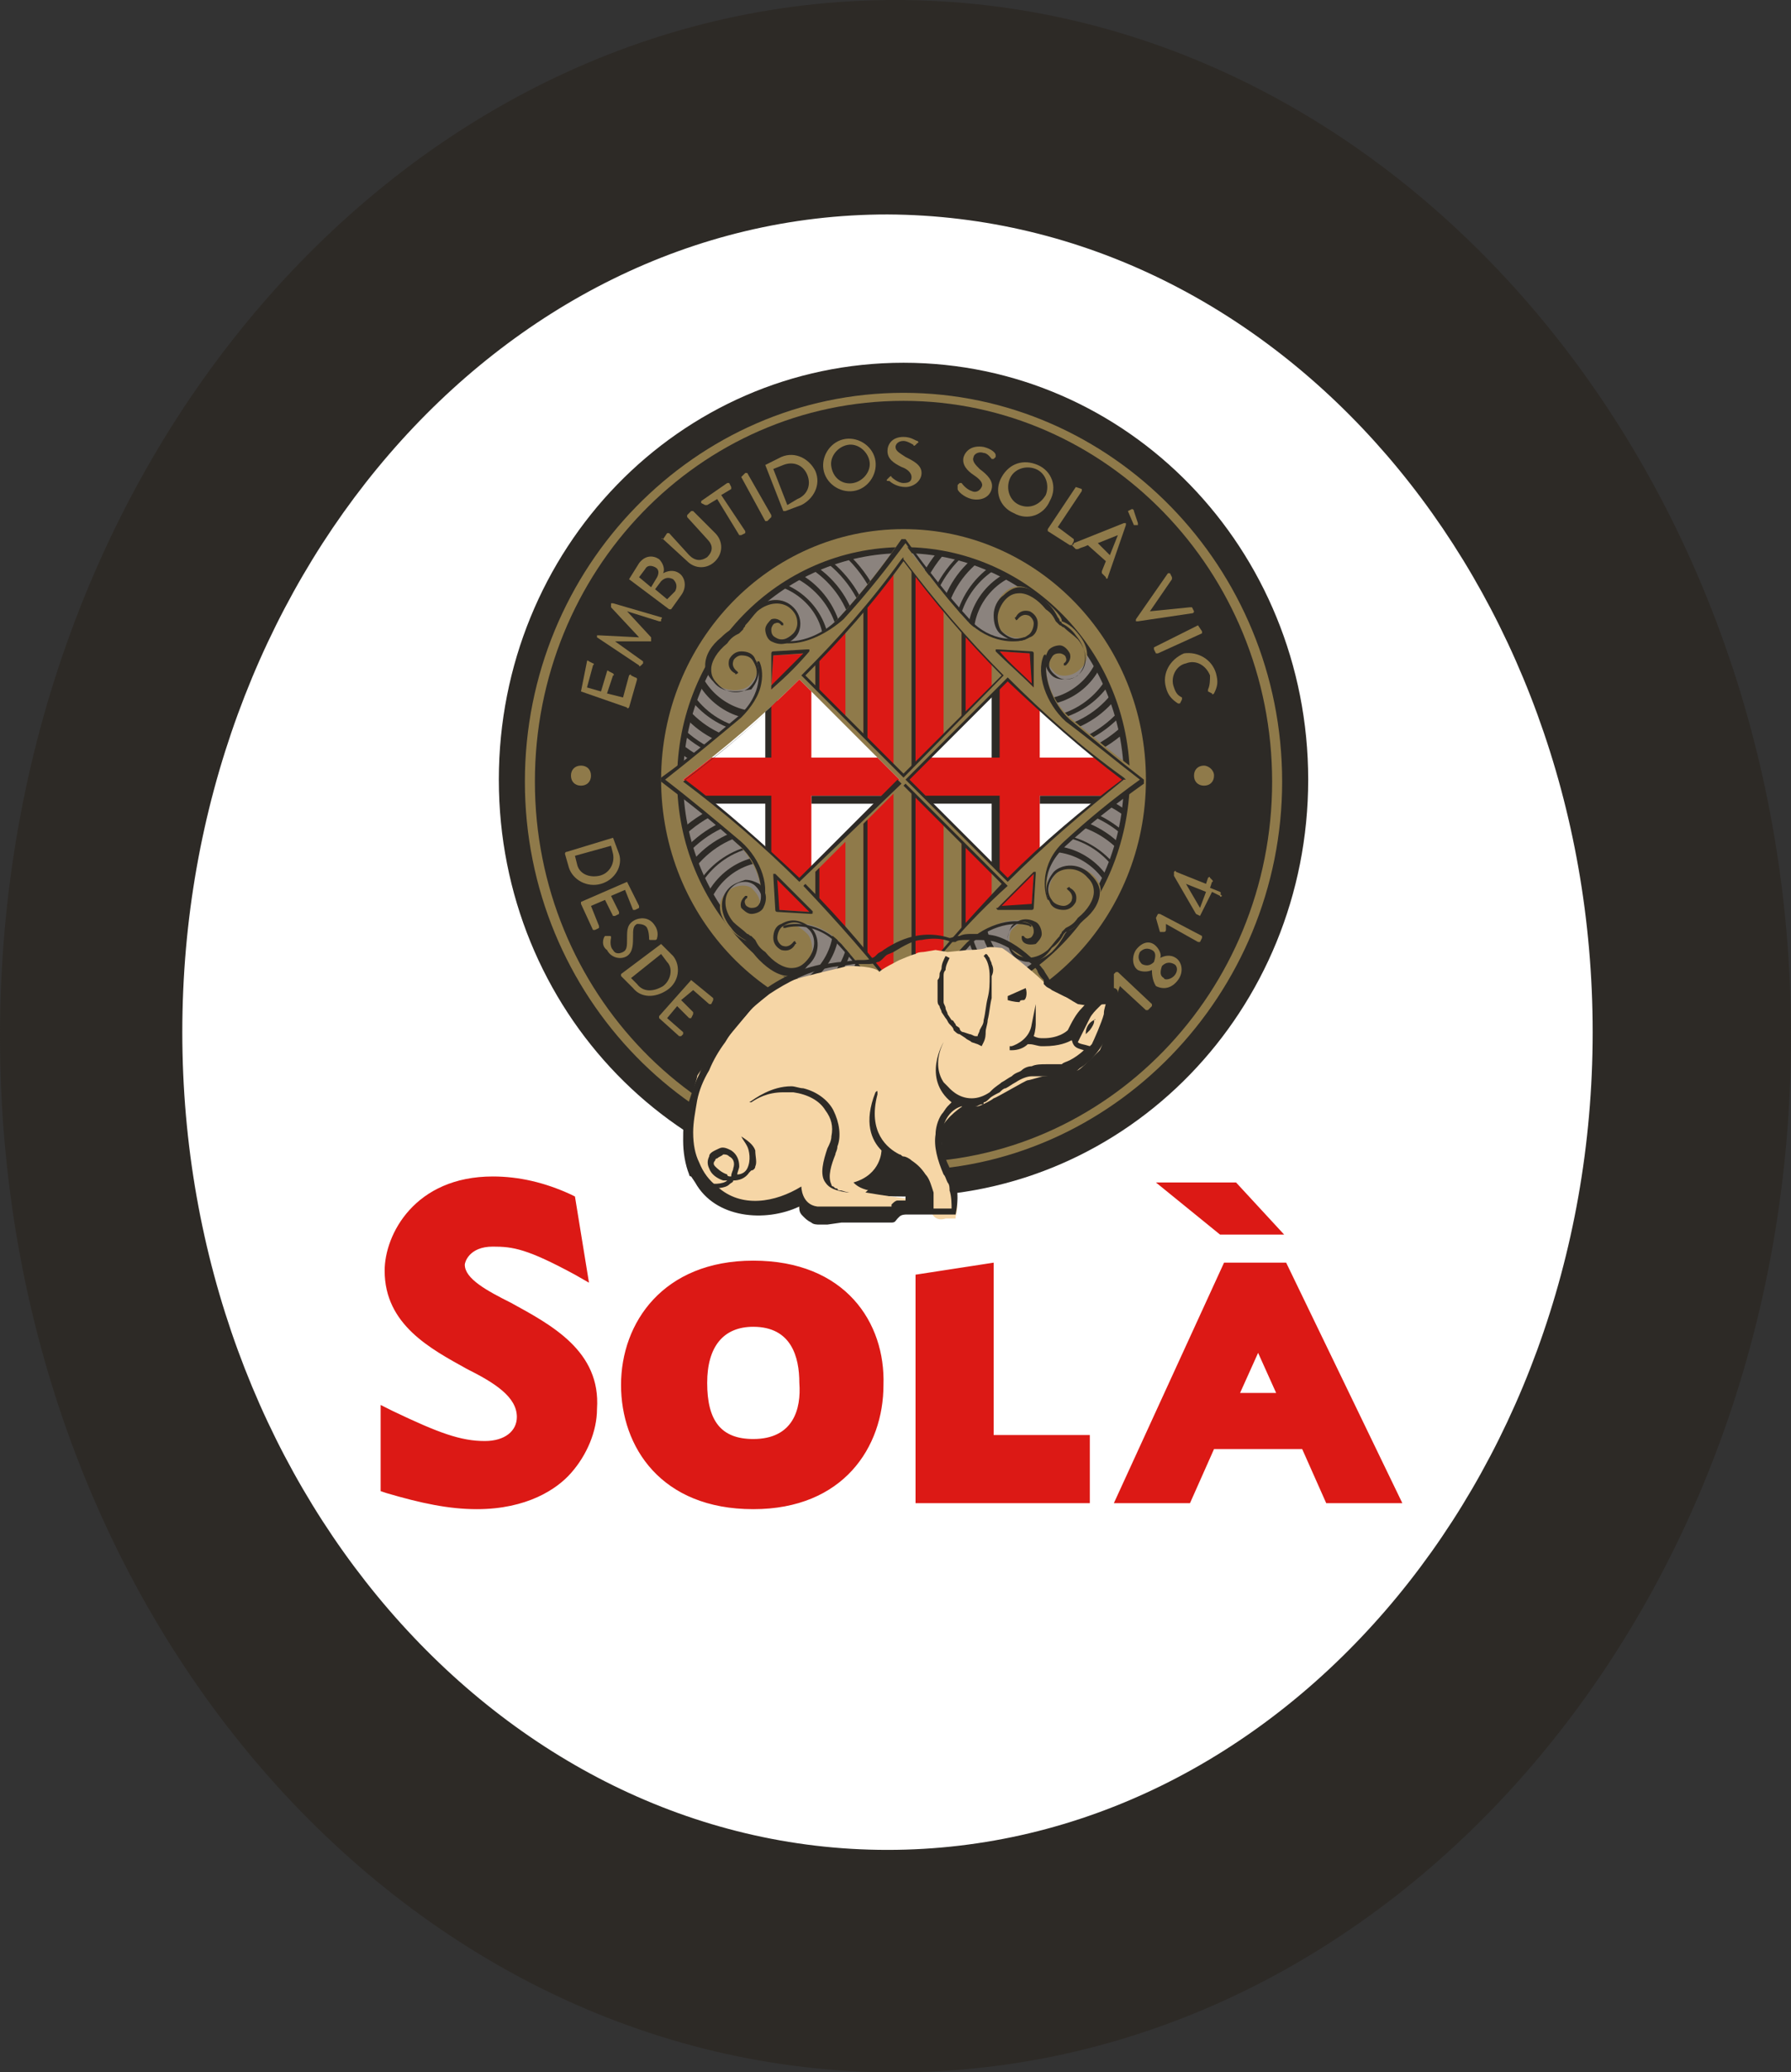 <?xml version="1.0" encoding="utf-8"?>
<!-- Generator: Adobe Illustrator 22.1.0, SVG Export Plug-In . SVG Version: 6.00 Build 0)  -->
<svg version="1.1" id="Capa_1" xmlns="http://www.w3.org/2000/svg" xmlns:xlink="http://www.w3.org/1999/xlink" x="0px" y="0px"
	 viewBox="0 0 89.4 103.4" style="enable-background:new 0 0 89.4 103.4;" xml:space="preserve">
<rect x="0" y="0" width="89.4" height="103.4" fill="#333333" stroke="none"/>
<style type="text/css">
	.st0{fill:#2D2A26;}
	.st1{fill:#FFFFFF;}
	.st2{fill:#8F7A4A;}
	.st3{fill:#DC1915;}
	.st4{fill:#8B837E;}
	.st5{clip-path:url(#SVGID_2_);fill:#2D2A26;}
	.st6{clip-path:url(#SVGID_4_);fill:#8F7A4A;}
	.st7{clip-path:url(#SVGID_4_);fill:#DC1915;}
	.st8{clip-path:url(#SVGID_4_);fill:#2D2A26;}
	.st9{clip-path:url(#SVGID_6_);fill:#FFFFFF;}
	.st10{clip-path:url(#SVGID_6_);fill:#2D2A26;}
	.st11{clip-path:url(#SVGID_6_);fill:#DC1915;}
	.st12{clip-path:url(#SVGID_8_);fill:#FFFFFF;}
	.st13{clip-path:url(#SVGID_8_);fill:#2D2A26;}
	.st14{clip-path:url(#SVGID_8_);fill:#DC1915;}
	.st15{clip-path:url(#SVGID_10_);fill:#8F7A4A;}
	.st16{clip-path:url(#SVGID_10_);fill:#DC1915;}
	.st17{clip-path:url(#SVGID_10_);fill:#2D2A26;}
	.st18{fill:#F6D6A6;}
</style>
<path class="st0" d="M89.4,51.7c0,28.6-20,51.7-44.7,51.7C20,103.4,0,80.3,0,51.7C0,23.2,20,0,44.7,0C69.4,0,89.4,23.2,89.4,51.7"/>
<path class="st1" d="M79.5,51.5c0,22.5-15.8,40.8-35.2,40.8C24.9,92.3,9.1,74,9.1,51.5c0-22.5,15.8-40.8,35.2-40.8
	C63.8,10.8,79.5,29,79.5,51.5"/>
<path class="st0" d="M24.9,38.9c0-11.5,9-20.8,20.2-20.8s20.2,9.3,20.2,20.8c0,11.5-9,20.8-20.2,20.8S24.9,50.4,24.9,38.9"/>
<path class="st2" d="M33,38.9c0-6.9,5.4-12.5,12.1-12.5s12.1,5.6,12.1,12.5c0,6.9-5.4,12.5-12.1,12.5S33,45.8,33,38.9"/>
<path class="st3" d="M34,38.9c0-6.3,5-11.4,11.1-11.4c6.1,0,11.1,5.1,11.1,11.4c0,6.3-5,11.4-11.1,11.4C38.9,50.4,34,45.2,34,38.9"
	/>
<path class="st4" d="M34,38.9c0-6.3,5-11.4,11.1-11.4c6.1,0,11.1,5.1,11.1,11.4c0,6.3-5,11.4-11.1,11.4C38.9,50.4,34,45.2,34,38.9"
	/>
<g>
	<defs>
		<path id="SVGID_1_" d="M34,38.9c0,6.3,5,11.4,11.1,11.4c6.1,0,11.1-5.1,11.1-11.4c0-6.3-5-11.4-11.1-11.4
			C38.9,27.5,34,32.6,34,38.9"/>
	</defs>
	<clipPath id="SVGID_2_">
		<use xlink:href="#SVGID_1_"  style="overflow:visible;"/>
	</clipPath>
	<path class="st5" d="M37.9,29.1c-1.8,0-3.2,1.5-3.2,3.2c0,1.8,1.5,3.2,3.2,3.2c1.8,0,3.2-1.5,3.2-3.2
		C41.2,30.6,39.7,29.1,37.9,29.1 M37.9,35.9c-1.9,0-3.5-1.6-3.5-3.5c0-1.9,1.6-3.5,3.5-3.5c1.9,0,3.5,1.6,3.5,3.5
		C41.4,34.3,39.9,35.9,37.9,35.9"/>
	<path class="st5" d="M37.9,28.4c-2.2,0-4,1.8-4,4c0,2.2,1.8,4,4,4c2.2,0,4-1.8,4-4C41.9,30.2,40.1,28.4,37.9,28.4 M37.9,36.6
		c-2.3,0-4.3-1.9-4.3-4.2c0-2.3,1.9-4.3,4.3-4.3c2.3,0,4.2,1.9,4.2,4.3C42.2,34.7,40.3,36.6,37.9,36.6"/>
	<path class="st5" d="M37.9,27.6c-2.6,0-4.7,2.1-4.7,4.7c0,2.6,2.1,4.7,4.7,4.7c2.6,0,4.7-2.1,4.7-4.7
		C42.7,29.8,40.5,27.6,37.9,27.6 M37.9,37.4c-2.8,0-5-2.2-5-5c0-2.8,2.2-5,5-5c2.8,0,5,2.2,5,5C42.9,35.1,40.7,37.4,37.9,37.4"/>
	<path class="st5" d="M37.9,26.9c-3,0-5.5,2.4-5.5,5.5c0,3,2.5,5.5,5.5,5.5c3,0,5.5-2.4,5.5-5.5C43.4,29.4,40.9,26.9,37.9,26.9
		 M37.9,38.1c-3.2,0-5.7-2.6-5.7-5.7c0-3.2,2.6-5.7,5.7-5.7c3.1,0,5.7,2.6,5.7,5.7C43.6,35.5,41.1,38.1,37.9,38.1"/>
	<path class="st5" d="M37.9,26.1c-3.4,0-6.2,2.8-6.2,6.2c0,3.4,2.8,6.2,6.2,6.2c3.4,0,6.2-2.8,6.2-6.2
		C44.2,28.9,41.4,26.1,37.9,26.1 M37.9,38.9c-3.6,0-6.5-2.9-6.5-6.5s2.9-6.5,6.5-6.5c3.6,0,6.5,2.9,6.5,6.5S41.5,38.9,37.9,38.9"/>
	<path class="st5" d="M38.4,43c-1.8,0-3.2,1.5-3.2,3.2c0,1.8,1.5,3.2,3.2,3.2c1.8,0,3.2-1.5,3.2-3.2C41.7,44.4,40.2,43,38.4,43
		 M38.4,49.7c-1.9,0-3.5-1.6-3.5-3.5c0-1.9,1.6-3.5,3.5-3.5c1.9,0,3.5,1.6,3.5,3.5C41.9,48.1,40.3,49.7,38.4,49.7"/>
	<path class="st5" d="M38.4,42.2c-2.2,0-4,1.8-4,4c0,2.2,1.8,4,4,4c2.2,0,4-1.8,4-4C42.4,44,40.6,42.2,38.4,42.2 M38.4,50.5
		c-2.3,0-4.2-1.9-4.2-4.2c0-2.3,1.9-4.2,4.2-4.2c2.3,0,4.2,1.9,4.2,4.2C42.7,48.5,40.8,50.5,38.4,50.5"/>
	<path class="st5" d="M38.4,41.5c-2.6,0-4.7,2.1-4.7,4.7s2.1,4.7,4.7,4.7c2.6,0,4.7-2.1,4.7-4.7S41,41.5,38.4,41.5 M38.4,51.2
		c-2.8,0-5-2.2-5-5s2.2-5,5-5c2.8,0,5,2.2,5,5S41.2,51.2,38.4,51.2"/>
	<path class="st5" d="M38.4,40.8c-3,0-5.5,2.4-5.5,5.5c0,3,2.5,5.5,5.5,5.5c3,0,5.5-2.5,5.5-5.5C43.9,43.2,41.4,40.8,38.4,40.8
		 M38.4,51.9c-3.1,0-5.7-2.6-5.7-5.7c0-3.2,2.6-5.7,5.7-5.7c3.1,0,5.7,2.6,5.7,5.7C44.1,49.4,41.6,51.9,38.4,51.9"/>
	<path class="st5" d="M38.4,40c-3.4,0-6.2,2.8-6.2,6.2c0,3.4,2.8,6.2,6.2,6.2c3.4,0,6.2-2.8,6.2-6.2C44.7,42.8,41.9,40,38.4,40
		 M38.4,52.7c-3.6,0-6.5-2.9-6.5-6.5c0-3.6,2.9-6.5,6.5-6.5c3.6,0,6.5,2.9,6.5,6.5C44.9,49.8,42,52.7,38.4,52.7"/>
	<path class="st5" d="M52.4,42.5c-1.8,0-3.2,1.5-3.2,3.2c0,1.8,1.5,3.2,3.2,3.2c1.8,0,3.2-1.5,3.2-3.2C55.7,44,54.2,42.5,52.4,42.5
		 M52.4,49.2c-1.9,0-3.5-1.6-3.5-3.5c0-1.9,1.6-3.5,3.5-3.5c1.9,0,3.5,1.6,3.5,3.5C55.9,47.7,54.4,49.2,52.4,49.2"/>
	<path class="st5" d="M52.4,41.7c-2.2,0-4,1.8-4,4c0,2.2,1.8,4,4,4c2.2,0,4-1.8,4-4C56.4,43.5,54.6,41.7,52.4,41.7 M52.4,50
		c-2.3,0-4.2-1.9-4.2-4.2c0-2.3,1.9-4.2,4.2-4.2c2.3,0,4.2,1.9,4.2,4.2C56.7,48.1,54.8,50,52.4,50"/>
	<path class="st5" d="M52.4,41c-2.6,0-4.7,2.1-4.7,4.7c0,2.6,2.1,4.7,4.7,4.7c2.6,0,4.7-2.1,4.7-4.7C57.2,43.1,55.1,41,52.4,41
		 M52.4,50.7c-2.8,0-5-2.2-5-5s2.2-5,5-5c2.8,0,5,2.2,5,5S55.2,50.7,52.4,50.7"/>
	<path class="st5" d="M52.4,40.3c-3,0-5.5,2.4-5.5,5.5s2.5,5.5,5.5,5.5c3,0,5.5-2.4,5.5-5.5S55.4,40.3,52.4,40.3 M52.4,51.5
		c-3.2,0-5.7-2.6-5.7-5.7c0-3.1,2.6-5.7,5.7-5.7c3.1,0,5.7,2.6,5.7,5.7C58.1,48.9,55.6,51.5,52.4,51.5"/>
	<path class="st5" d="M52.4,39.5c-3.4,0-6.2,2.8-6.2,6.2c0,3.4,2.8,6.2,6.2,6.2c3.4,0,6.2-2.8,6.2-6.2
		C58.7,42.3,55.9,39.5,52.4,39.5 M52.4,52.2c-3.6,0-6.5-2.9-6.5-6.5s2.9-6.5,6.5-6.5c3.6,0,6.5,2.9,6.5,6.5S56,52.2,52.4,52.2"/>
	<path class="st5" d="M51.8,28.5c-1.8,0-3.2,1.5-3.2,3.2c0,1.8,1.5,3.2,3.2,3.2c1.8,0,3.2-1.5,3.2-3.2C55.1,30,53.6,28.5,51.8,28.5
		 M51.8,35.2c-1.9,0-3.5-1.6-3.5-3.5s1.6-3.5,3.5-3.5c1.9,0,3.5,1.6,3.5,3.5S53.8,35.2,51.8,35.2"/>
	<path class="st5" d="M51.8,27.8c-2.2,0-4,1.8-4,4c0,2.2,1.8,4,4,4c2.2,0,4-1.8,4-4C55.8,29.5,54,27.8,51.8,27.8 M51.8,36
		c-2.3,0-4.2-1.9-4.2-4.2c0-2.3,1.9-4.3,4.2-4.3c2.3,0,4.3,1.9,4.3,4.3C56.1,34.1,54.2,36,51.8,36"/>
	<path class="st5" d="M51.8,27c-2.6,0-4.7,2.1-4.7,4.7c0,2.6,2.1,4.7,4.7,4.7c2.6,0,4.7-2.1,4.7-4.7C56.6,29.1,54.5,27,51.8,27
		 M51.8,36.7c-2.8,0-5-2.2-5-5c0-2.8,2.2-5,5-5c2.8,0,5,2.2,5,5C56.8,34.5,54.6,36.7,51.8,36.7"/>
	<path class="st5" d="M51.8,26.3c-3,0-5.5,2.4-5.5,5.5c0,3,2.4,5.5,5.5,5.5c3,0,5.5-2.5,5.5-5.5C57.3,28.7,54.8,26.3,51.8,26.3
		 M51.8,37.5c-3.1,0-5.7-2.6-5.7-5.7c0-3.1,2.6-5.7,5.7-5.7c3.1,0,5.7,2.6,5.7,5.7C57.5,34.9,55,37.5,51.8,37.5"/>
	<path class="st5" d="M51.8,25.5c-3.4,0-6.2,2.8-6.2,6.2s2.8,6.2,6.2,6.2c3.4,0,6.2-2.8,6.2-6.2S55.3,25.5,51.8,25.5 M51.8,38.2
		c-3.6,0-6.5-2.9-6.5-6.5s2.9-6.5,6.5-6.5c3.6,0,6.5,2.9,6.5,6.5S55.4,38.2,51.8,38.2"/>
</g>
<path class="st0" d="M45.1,27.6c-6.1,0-11,5.1-11,11.3c0,6.2,4.9,11.3,11,11.3v0.1v-0.1c6.1,0,11-5.1,11-11.3
	C56.1,32.7,51.1,27.6,45.1,27.6 M45.1,50.5L45.1,50.5c-6.2,0-11.3-5.2-11.3-11.6c0-6.4,5-11.6,11.3-11.6c6.2,0,11.3,5.2,11.3,11.6
	C56.3,45.3,51.3,50.5,45.1,50.5"/>
<path class="st2" d="M37.8,33.1c0.1,0.4-0.1,0.8-0.4,1.1c-0.3,0.3-1.2,0.4-1.8-0.2c-0.6-0.6-0.4-1.3,0.5-2.2
	c0.5-0.5,0.9-0.6,0.9-0.6s0.2-0.4,0.7-0.8c0.7-0.6,1.4-0.6,1.8-0.1c0.4,0.4,0.4,1.1,0.1,1.3c-0.2,0.2-0.5,0.4-0.9,0.3
	c0.9,0.4,2.3-0.1,3.2-1.1c1.1-1.2,2.1-2.5,3.1-3.9c1,1.4,2.1,2.7,3.2,4c1.1,1.2,2.4,1.1,2.8,0.9c-0.4,0.1-0.8-0.1-1.1-0.4
	c-0.3-0.3-0.4-1.2,0.2-1.8c0.6-0.6,1.3-0.4,2.2,0.5c0.8,0.7,0.7,0.9,0.7,0.9s0.4,0.1,0.8,0.6c0.6,0.7,0.6,1.4,0.1,1.8
	c-0.4,0.4-1.1,0.4-1.3,0.1c-0.2-0.2-0.4-0.5-0.3-0.8c-0.3,0.9,0.2,2.3,1.1,3.1c1.2,1,2.4,2,3.8,3c-1.4,1-2.7,2-3.9,3.1
	c-1.2,1.1-1.1,2.4-0.9,2.7c-0.1-0.4,0.1-0.8,0.4-1.1c0.3-0.3,1.2-0.4,1.8,0.2c0.6,0.6,0.4,1.3-0.5,2.2c-0.4,0.4-0.9,0.6-0.9,0.6
	S53,47,52.5,47.5c-0.7,0.6-1.4,0.6-1.8,0.1c-0.4-0.4-0.4-1.1-0.1-1.3c0.2-0.2,0.5-0.4,0.8-0.3c-0.9-0.3-2.3,0.2-3.1,1.1
	c-1,1.1-2,2.3-2.9,3.5L45.1,51c-1-1.4-2.1-2.7-3.1-3.9c-1.1-1.2-2.4-1.1-2.8-0.9c0.4-0.2,0.8,0.1,1.1,0.4c0.3,0.3,0.4,1.2-0.2,1.8
	c-0.6,0.6-1.3,0.4-2.2-0.5c-0.3-0.3-0.5-0.9-0.5-0.9s-0.6-0.2-1-0.7c-0.6-0.7-0.6-1.4-0.1-1.8c0.4-0.4,1.1-0.4,1.3-0.1
	c0.2,0.2,0.4,0.5,0.3,0.8c0.3-0.9-0.2-2.3-1.1-3.1C35.7,41,34.4,40,33,38.9c1.4-1,2.7-2.1,3.9-3.1C38.2,34.7,38,33.4,37.8,33.1"/>
<g>
	<defs>
		<path id="SVGID_3_" d="M40.1,33.7l5,5l5-5c-1.8-1.8-3.5-3.7-5-5.8C43.5,30,41.9,31.9,40.1,33.7"/>
	</defs>
	<clipPath id="SVGID_4_">
		<use xlink:href="#SVGID_3_"  style="overflow:visible;"/>
	</clipPath>
	<rect x="38.5" y="26.8" class="st6" width="12.9" height="13.2"/>
	<rect x="43.1" y="27.5" class="st7" width="1.5" height="11.9"/>
	<rect x="43.1" y="27.6" class="st8" width="0.2" height="12"/>
	<rect x="45.6" y="27.5" class="st7" width="1.5" height="11.9"/>
	<rect x="45.5" y="27.6" class="st8" width="0.2" height="12"/>
	<rect x="48" y="27.5" class="st7" width="1.5" height="11.9"/>
	<rect x="48" y="27.6" class="st8" width="0.2" height="12"/>
	<rect x="40.7" y="27.5" class="st7" width="1.5" height="11.9"/>
	<rect x="40.7" y="27.6" class="st8" width="0.2" height="12"/>
</g>
<path class="st0" d="M40.2,33.7l4.9,4.9l4.9-4.9c-1.8-1.8-3.4-3.7-4.9-5.7C43.6,30.1,41.9,32,40.2,33.7 M45.1,38.8L40,33.7l0,0
	c1.8-1.8,3.5-3.7,5-5.8l0.1-0.1l0,0.1c1.5,2,3.2,4,5,5.8l0,0L45.1,38.8z"/>
<g>
	<defs>
		<path id="SVGID_5_" d="M45.3,38.9l5,5c1.8-1.8,3.7-3.5,5.8-5c-2-1.6-4-3.2-5.8-5L45.3,38.9z"/>
	</defs>
	<clipPath id="SVGID_6_">
		<use xlink:href="#SVGID_5_"  style="overflow:visible;"/>
	</clipPath>
	<rect x="44.6" y="31.8" class="st9" width="13.4" height="13.9"/>
	<rect x="49.5" y="33" class="st10" width="0.6" height="11.9"/>
	<rect x="51.9" y="39.7" class="st10" width="5.4" height="0.4"/>
	<rect x="44.6" y="39.5" class="st10" width="5.3" height="0.6"/>
	<polygon class="st11" points="49.9,32.9 51.9,32.7 51.9,37.8 57,37.8 57.2,39.7 51.9,39.7 51.9,44.9 49.9,45 49.9,39.7 44.8,39.7 
		44.6,37.8 49.9,37.8 	"/>
</g>
<path class="st0" d="M45.4,38.9l4.9,4.9c1.8-1.8,3.7-3.4,5.7-4.9c-2-1.5-3.9-3.2-5.7-4.9L45.4,38.9z M50.3,44l-5.1-5.1l5.1-5.1l0,0
	c1.8,1.8,3.7,3.5,5.8,5l0.1,0.1l-0.1,0C54.1,40.5,52.1,42.2,50.3,44L50.3,44z"/>
<g>
	<defs>
		<path id="SVGID_7_" d="M34.1,38.9c2.1,1.5,4,3.2,5.8,5l5-5l-5-5C38.1,35.7,36.1,37.4,34.1,38.9"/>
	</defs>
	<clipPath id="SVGID_8_">
		<use xlink:href="#SVGID_7_"  style="overflow:visible;"/>
	</clipPath>
	<rect x="33.2" y="31.9" class="st12" width="12.2" height="13.8"/>
	<rect x="38.2" y="33" class="st13" width="0.6" height="11.9"/>
	<rect x="40.5" y="39.7" class="st13" width="5.4" height="0.4"/>
	<rect x="33.2" y="39.5" class="st13" width="5.3" height="0.6"/>
	<polygon class="st14" points="38.5,32.9 40.5,32.8 40.5,37.8 45.6,37.8 45.8,39.7 40.5,39.7 40.5,44.9 38.5,45.1 38.5,39.7 
		33.4,39.7 33.2,37.8 38.5,37.8 	"/>
</g>
<path class="st0" d="M34.2,38.9c2,1.5,3.9,3.2,5.7,4.9l4.9-4.9L39.9,34C38.1,35.8,36.2,37.4,34.2,38.9 M39.9,44L39.9,44
	c-1.8-1.8-3.8-3.5-5.8-5l-0.1,0l0.1,0c2-1.5,4-3.2,5.8-5l0,0l5.1,5.1L39.9,44z"/>
<g>
	<defs>
		<path id="SVGID_9_" d="M40.1,44.1c1.8,1.8,3.5,3.7,5,5.8c1.5-2,3.2-4,5-5.8l-5-5L40.1,44.1z"/>
	</defs>
	<clipPath id="SVGID_10_">
		<use xlink:href="#SVGID_9_"  style="overflow:visible;"/>
	</clipPath>
	<rect x="38.4" y="38.1" class="st15" width="13.1" height="12.5"/>
	<rect x="43.1" y="38.1" class="st16" width="1.5" height="11.9"/>
	<rect x="43.1" y="38.2" class="st17" width="0.2" height="12"/>
	<rect x="45.6" y="38.1" class="st16" width="1.5" height="11.9"/>
	<rect x="45.5" y="38.2" class="st17" width="0.2" height="12"/>
	<rect x="48" y="38.1" class="st16" width="1.5" height="11.9"/>
	<rect x="48" y="38.2" class="st17" width="0.2" height="12"/>
	<rect x="40.7" y="38.1" class="st16" width="1.5" height="11.9"/>
	<rect x="40.7" y="38.2" class="st17" width="0.2" height="12"/>
</g>
<path class="st0" d="M40.2,44.1c1.8,1.8,3.4,3.7,4.9,5.7c1.5-2,3.2-3.9,4.9-5.7l-4.9-4.9L40.2,44.1z M45.1,50L45.1,50
	c-1.6-2.1-3.3-4-5-5.8l0,0l5.1-5.1l5.1,5.1l0,0C48.3,46,46.7,47.9,45.1,50L45.1,50z"/>
<path class="st3" d="M51.6,34.3c-0.6-0.6-1.2-1.2-1.8-1.8l1.7,0.1L51.6,34.3z"/>
<path class="st0" d="M49.9,32.5c0.5,0.6,1.1,1.1,1.6,1.6l-0.1-1.5L49.9,32.5z M51.6,34.3C51.5,34.3,51.5,34.3,51.6,34.3
	c-0.6-0.6-1.3-1.2-1.9-1.8c0,0,0,0,0-0.1c0,0,0,0,0.1,0l1.7,0.1c0,0,0.1,0,0.1,0.1L51.6,34.3C51.6,34.3,51.6,34.3,51.6,34.3
	C51.6,34.3,51.6,34.3,51.6,34.3L51.6,34.3z"/>
<path class="st0" d="M45.1,51.1L45.1,51.1C45.1,51.1,45,51,45.1,51.1c-1.1-1.4-2.1-2.7-3.2-3.9c-1.1-1.2-2.4-1-2.7-0.9
	c0,0-0.1,0-0.1,0c0,0,0-0.1,0-0.1c0.5-0.2,1.8-0.2,2.9,0.9c1,1.2,2.1,2.4,3,3.8l0.2-0.2c0.9-1.2,1.8-2.3,2.9-3.5
	c0.9-1,2.4-1.5,3.3-1.1c0,0,0.1,0.1,0.1,0.1c0,0-0.1,0.1-0.1,0c-0.9-0.3-2.3,0.1-3.1,1.1c-1.1,1.2-2,2.4-2.9,3.5L45.1,51.1
	C45.1,51,45.1,51.1,45.1,51.1"/>
<path class="st0" d="M38,45.3C38,45.3,38,45.3,38,45.3c-0.1,0-0.1-0.1-0.1-0.1c0.3-0.9-0.1-2.3-1.1-3.1C35.6,41,34.3,40,33,39
	c0,0,0,0,0-0.1c0,0,0-0.1,0-0.1c1.4-1,2.7-2.1,3.9-3.1c1.2-1.1,1-2.3,0.9-2.6c0,0,0-0.1,0-0.1c0,0,0.1,0,0.1,0
	c0.1,0.2,0.2,0.6,0.1,1.1c-0.1,0.6-0.5,1.2-1,1.7c-1.2,1-2.4,2-3.8,3.1c1.3,1,2.5,2,3.8,3.1C38,42.9,38.5,44.3,38,45.3
	C38.1,45.3,38,45.3,38,45.3"/>
<path class="st0" d="M39.4,32.1c-0.3,0-0.5,0-0.7-0.1c0,0-0.1-0.1,0-0.1c0,0,0.1-0.1,0.1,0c0.8,0.3,2.2-0.1,3.1-1.1
	c1.2-1.3,2.2-2.6,3.1-3.9c0,0,0,0,0.1,0c0,0,0.1,0,0.1,0c1,1.4,2.1,2.8,3.2,4c1.1,1.2,2.4,1,2.7,0.9c0,0,0.1,0,0.1,0
	c0,0,0,0.1,0,0.1c-0.5,0.2-1.8,0.2-2.9-0.9c-1.1-1.2-2.1-2.5-3.1-3.9c-0.9,1.2-1.9,2.5-3.1,3.8C41.3,31.6,40.3,32.1,39.4,32.1"/>
<path class="st0" d="M52.3,44.9C52.3,44.9,52.3,44.9,52.3,44.9c-0.2-0.4-0.4-1.8,0.8-2.9c1.2-1.1,2.4-2.1,3.8-3.1
	c-1.3-1-2.5-2-3.7-2.9c-1-0.9-1.5-2.4-1.1-3.3c0,0,0.1-0.1,0.1,0c0,0,0.1,0.1,0.1,0.1c-0.3,0.8,0.2,2.3,1.1,3.1c1.2,1,2.4,2,3.7,3
	c0,0,0,0,0,0.1c0,0,0,0.1,0,0.1c-1.4,1-2.7,2-3.9,3.1c-1.4,1.3-0.9,2.6-0.9,2.6C52.4,44.8,52.4,44.9,52.3,44.9
	C52.4,44.9,52.3,44.9,52.3,44.9"/>
<path class="st0" d="M53.1,33.9c-0.3,0-0.5-0.1-0.6-0.2c-0.4-0.4-0.4-0.8-0.2-1.2c0.1-0.2,0.4-0.3,0.6-0.3c0.2,0,0.4,0.2,0.5,0.4
	c0.1,0.3-0.1,0.5-0.2,0.6c0,0-0.1,0-0.1,0c0,0,0-0.1,0-0.1c0,0,0.2-0.1,0.1-0.3c0-0.1-0.2-0.2-0.3-0.2c-0.1,0-0.3,0-0.4,0.2
	c-0.2,0.3-0.2,0.6,0.2,0.9c0.1,0.1,0.3,0.2,0.5,0.2c0.3,0,0.5-0.1,0.7-0.3c0.4-0.4,0.4-1.1-0.1-1.7c-0.2-0.2-0.5-0.4-0.7-0.6
	c-0.1,0-0.1-0.1-0.2-0.1c-0.1-0.1-0.1-0.1-0.2-0.2c-0.1-0.2-0.2-0.4-0.5-0.6c-0.4-0.5-0.9-0.8-1.3-0.8c-0.3,0-0.5,0.1-0.7,0.3
	c-0.2,0.2-0.4,0.6-0.4,0.9c0,0.3,0.1,0.6,0.2,0.7c0.4,0.4,0.9,0.5,1.3,0.2c0.2-0.1,0.3-0.4,0.3-0.6c0-0.2-0.2-0.4-0.3-0.4
	c-0.3-0.1-0.5,0.2-0.5,0.2c0,0-0.1,0.1-0.1,0c0,0-0.1-0.1,0-0.1c0.1-0.2,0.3-0.4,0.7-0.3c0.2,0.1,0.4,0.3,0.4,0.6
	c0,0.3-0.1,0.6-0.4,0.7c-0.5,0.3-1,0.2-1.5-0.2c-0.2-0.2-0.3-0.5-0.3-0.9c0-0.4,0.2-0.8,0.5-1c0.2-0.2,0.5-0.4,0.8-0.4
	c0.5,0,1,0.3,1.4,0.8c0.3,0.3,0.4,0.5,0.5,0.7c0.1,0.1,0.1,0.2,0.1,0.2c0,0,0.1,0,0.1,0.1c0.2,0.1,0.5,0.3,0.7,0.6
	c0.6,0.7,0.6,1.5,0.1,2C53.7,33.8,53.4,33.9,53.1,33.9C53.1,33.9,53.1,33.9,53.1,33.9"/>
<path class="st0" d="M36.7,34.5c-0.4,0-0.8-0.1-1.1-0.5c-0.2-0.2-0.4-0.5-0.4-0.8c0-0.5,0.3-1,0.8-1.4c0.3-0.3,0.5-0.4,0.7-0.5
	c0.1-0.1,0.2-0.1,0.2-0.1c0,0,0.1-0.1,0.1-0.1c0.1-0.2,0.3-0.5,0.6-0.7c0.7-0.6,1.5-0.6,2-0.1c0.5,0.5,0.4,1.2,0.1,1.5
	c-0.4,0.4-0.8,0.4-1.2,0.2c-0.2-0.1-0.3-0.4-0.3-0.6c0-0.2,0.2-0.4,0.3-0.5c0.3-0.1,0.5,0.1,0.6,0.2c0,0,0,0.1,0,0.1
	c0,0-0.1,0-0.1,0c0,0-0.1-0.2-0.3-0.1c-0.1,0-0.2,0.2-0.2,0.3c0,0.1,0,0.3,0.2,0.4c0.3,0.2,0.6,0.1,0.9-0.2c0.1-0.1,0.2-0.3,0.2-0.5
	c0-0.3-0.1-0.5-0.3-0.7c-0.4-0.4-1.1-0.4-1.7,0.1c-0.2,0.2-0.4,0.5-0.6,0.7c0,0.1-0.1,0.1-0.1,0.2c-0.1,0.1-0.1,0.1-0.2,0.2
	c-0.2,0.1-0.4,0.2-0.6,0.5c-0.5,0.4-0.8,0.9-0.8,1.3c0,0.3,0.1,0.5,0.3,0.7c0.5,0.6,1.3,0.5,1.6,0.2c0.4-0.4,0.5-0.8,0.2-1.3
	c-0.1-0.2-0.3-0.3-0.6-0.3c-0.2,0-0.4,0.2-0.4,0.3c-0.1,0.3,0.2,0.5,0.2,0.5c0,0,0.1,0.1,0,0.1c0,0-0.1,0.1-0.1,0
	c-0.2-0.1-0.4-0.3-0.3-0.7c0.1-0.2,0.3-0.4,0.6-0.4c0.3,0,0.6,0.1,0.7,0.4c0.3,0.5,0.2,1-0.2,1.5C37.4,34.4,37.1,34.5,36.7,34.5"/>
<path class="st0" d="M39.4,48.7C39.4,48.7,39.4,48.7,39.4,48.7c-0.5,0-1-0.3-1.5-0.8c-0.3-0.3-0.4-0.5-0.5-0.7
	c-0.1-0.1-0.1-0.2-0.1-0.2c0,0-0.1-0.1-0.1-0.1c-0.2-0.1-0.5-0.3-0.7-0.6c-0.6-0.7-0.6-1.5-0.1-2c0.2-0.2,0.5-0.3,0.8-0.4
	c0.3,0,0.5,0.1,0.7,0.2c0.4,0.4,0.4,0.8,0.2,1.2c-0.1,0.2-0.4,0.3-0.6,0.3c-0.2,0-0.4-0.2-0.5-0.3c-0.1-0.3,0.1-0.5,0.2-0.6
	c0,0,0.1,0,0.1,0c0,0,0,0.1,0,0.1c0,0-0.2,0.1-0.1,0.3c0,0.1,0.2,0.2,0.3,0.2c0.1,0,0.3,0,0.4-0.2c0.2-0.3,0.1-0.6-0.2-0.9
	c-0.1-0.1-0.3-0.2-0.5-0.2c-0.3,0-0.5,0.1-0.7,0.3c-0.4,0.4-0.4,1.1,0.1,1.7c0.2,0.2,0.5,0.4,0.7,0.6c0.1,0,0.1,0.1,0.2,0.1
	c0.1,0.1,0.1,0.1,0.2,0.2c0.1,0.2,0.2,0.4,0.5,0.6c0.4,0.5,0.9,0.8,1.3,0.8c0.3,0,0.5-0.1,0.7-0.3c0.6-0.6,0.5-1.3,0.2-1.6
	c-0.4-0.4-0.8-0.5-1.3-0.2c-0.2,0.1-0.3,0.4-0.3,0.6c0,0.2,0.2,0.4,0.3,0.4c0.3,0.1,0.5-0.2,0.5-0.2c0,0,0.1-0.1,0.1,0
	c0,0,0.1,0.1,0,0.1c-0.1,0.2-0.3,0.4-0.7,0.3c-0.2-0.1-0.4-0.3-0.4-0.6c0-0.3,0.1-0.6,0.4-0.7c0.5-0.3,1-0.2,1.5,0.2
	c0.4,0.4,0.5,1.3-0.2,1.9C40,48.6,39.7,48.7,39.4,48.7"/>
<path class="st0" d="M51.4,48c-0.3,0-0.6-0.1-0.8-0.3c-0.2-0.2-0.3-0.5-0.3-0.8c0-0.3,0.1-0.5,0.2-0.7c0.4-0.4,0.8-0.4,1.2-0.2
	c0.2,0.1,0.3,0.4,0.3,0.6c0,0.2-0.2,0.4-0.3,0.5C51.2,47.2,51,47,51,46.8c0,0,0-0.1,0-0.1c0,0,0.1,0,0.1,0c0,0,0.1,0.2,0.3,0.1
	c0.1,0,0.2-0.2,0.2-0.3c0-0.1,0-0.3-0.2-0.4c-0.3-0.2-0.6-0.1-0.9,0.2c-0.1,0.1-0.2,0.3-0.2,0.5c0,0.3,0.1,0.5,0.3,0.7
	c0.4,0.4,1.1,0.4,1.7-0.1c0.2-0.2,0.4-0.5,0.6-0.7c0-0.1,0.1-0.1,0.1-0.2c0.1-0.1,0.1-0.1,0.2-0.2c0.2-0.1,0.4-0.2,0.6-0.5
	c0.5-0.4,0.8-0.9,0.8-1.3c0-0.3-0.1-0.5-0.3-0.7c-0.5-0.6-1.3-0.5-1.6-0.2c-0.4,0.4-0.5,0.9-0.2,1.3c0.1,0.2,0.4,0.3,0.6,0.3
	c0.2,0,0.4-0.2,0.4-0.3c0.1-0.3-0.2-0.5-0.2-0.5c0,0-0.1-0.1,0-0.1c0,0,0.1-0.1,0.1,0c0.2,0.1,0.4,0.3,0.3,0.7
	c-0.1,0.2-0.3,0.4-0.6,0.4c-0.3,0-0.6-0.1-0.7-0.4c-0.3-0.5-0.2-1,0.2-1.5c0.4-0.4,1.3-0.5,1.9,0.2c0.2,0.2,0.4,0.5,0.4,0.8
	c0,0.5-0.3,1-0.8,1.4c-0.3,0.3-0.5,0.4-0.7,0.5c-0.1,0.1-0.2,0.1-0.2,0.1c0,0-0.1,0.1-0.1,0.1c-0.1,0.2-0.3,0.5-0.6,0.7
	C52.1,47.9,51.7,48,51.4,48"/>
<path class="st3" d="M40.3,32.6c-0.6,0.6-1.2,1.2-1.8,1.8l0.1-1.7L40.3,32.6z"/>
<path class="st0" d="M38.6,32.7l-0.1,1.5c0.6-0.6,1.1-1.1,1.6-1.6L38.6,32.7z M38.5,34.4C38.5,34.4,38.5,34.4,38.5,34.4
	C38.5,34.4,38.4,34.4,38.5,34.4l0-1.8c0,0,0-0.1,0.1-0.1l1.7-0.1c0,0,0,0,0.1,0c0,0,0,0,0,0.1C39.8,33.2,39.3,33.7,38.5,34.4
	C38.5,34.4,38.5,34.4,38.5,34.4"/>
<path class="st3" d="M38.7,43.7c0.6,0.6,1.2,1.2,1.8,1.8l-1.7-0.1L38.7,43.7z"/>
<path class="st0" d="M38.9,45.4l1.5,0.1c-0.6-0.6-1.1-1.1-1.6-1.6L38.9,45.4z M40.5,45.6L40.5,45.6l-1.7-0.1c0,0-0.1,0-0.1-0.1
	l-0.1-1.7c0,0,0-0.1,0-0.1c0,0,0,0,0.1,0c0.5,0.5,1.1,1.1,1.8,1.8C40.6,45.5,40.6,45.5,40.5,45.6C40.6,45.5,40.6,45.6,40.5,45.6
	L40.5,45.6z"/>
<path class="st3" d="M49.8,45.3c0.6-0.6,1.2-1.2,1.8-1.8l-0.1,1.7L49.8,45.3z"/>
<path class="st0" d="M51.6,43.6c-0.6,0.6-1.1,1.1-1.6,1.6l1.5-0.1L51.6,43.6z M49.8,45.4C49.8,45.4,49.8,45.3,49.8,45.4
	c-0.1-0.1-0.1-0.1,0-0.1c0.5-0.5,1.1-1.1,1.8-1.8c0,0,0,0,0.1,0c0,0,0,0,0,0.1l-0.1,1.7c0,0,0,0.1-0.1,0.1L49.8,45.4L49.8,45.4z"/>
<path class="st2" d="M45.1,20c-10.2,0-18.4,8.5-18.4,19c0,10.5,8.3,19,18.4,19s18.4-8.5,18.4-19C63.5,28.5,55.2,20,45.1,20
	 M45.1,58.4c-10.4,0-18.9-8.7-18.9-19.4c0-10.7,8.5-19.4,18.9-19.4c10.4,0,18.9,8.7,18.9,19.4C64,49.6,55.5,58.4,45.1,58.4"/>
<path class="st2" d="M60.6,38.7c0,0.3-0.2,0.5-0.5,0.5c-0.3,0-0.5-0.2-0.5-0.5c0-0.3,0.2-0.5,0.5-0.5C60.3,38.2,60.6,38.4,60.6,38.7
	"/>
<path class="st2" d="M28.8,43.1c0.1,0.5,0.6,0.7,1.1,0.6c0.5-0.1,0.8-0.6,0.7-1.1l-0.1-0.4l-1.8,0.5L28.8,43.1z M30.6,41.8
	C30.7,41.8,30.7,41.8,30.6,41.8l0.3,0.8c0.2,0.6-0.2,1.3-0.9,1.5c-0.7,0.2-1.4-0.2-1.6-0.8l-0.2-0.7c0,0,0-0.1,0.1-0.1L30.6,41.8z"
	/>
<path class="st2" d="M31.3,44C31.3,44,31.4,44,31.3,44l0.6,1.2c0,0,0,0.1,0,0.1l-0.2,0.1c0,0-0.1,0-0.1,0l-0.4-1l-0.7,0.3l0.4,0.8
	c0,0,0,0.1,0,0.1l-0.2,0.1c0,0-0.1,0-0.1,0l-0.4-0.8l-0.7,0.3l0.4,1c0,0,0,0.1,0,0.1l-0.2,0.1c0,0-0.1,0-0.1,0L29,45.1
	c0,0,0-0.1,0-0.1L31.3,44z"/>
<path class="st2" d="M30.2,46.7c0.1,0,0.1,0,0.2,0c0.1,0,0.1,0,0.1,0.1c0,0-0.1,0.4,0.1,0.6c0.1,0.2,0.3,0.2,0.5,0.1
	c0.2-0.1,0.2-0.3,0.2-0.7c0-0.4,0-0.7,0.4-0.9c0.2-0.1,0.7-0.2,1,0.3c0.2,0.3,0.1,0.6,0.1,0.6c0,0,0,0.1-0.1,0.1c-0.1,0-0.1,0-0.2,0
	c-0.1,0-0.1,0-0.1-0.1c0,0,0-0.3-0.1-0.5c-0.1-0.2-0.4-0.2-0.5-0.2c-0.2,0.1-0.2,0.3-0.2,0.6c0,0.4,0,0.8-0.3,1
	c-0.3,0.2-0.8,0.1-1-0.3C30,47.2,30.1,46.8,30.2,46.7C30.1,46.7,30.1,46.7,30.2,46.7"/>
<path class="st2" d="M31.8,49.1c0.3,0.4,0.8,0.4,1.3,0.1c0.4-0.3,0.5-0.9,0.2-1.2L33,47.6l-1.5,1.2L31.8,49.1z M33,47.1
	C33,47.1,33,47.1,33,47.1l0.6,0.6c0.4,0.5,0.3,1.3-0.3,1.7c-0.6,0.4-1.3,0.4-1.7-0.1L31,48.7c0,0,0-0.1,0-0.1L33,47.1z"/>
<path class="st2" d="M34.5,48.9C34.5,48.9,34.5,48.9,34.5,48.9l1.1,0.9c0,0,0,0.1,0,0.1l-0.1,0.2c0,0-0.1,0-0.1,0l-0.8-0.7L34,49.9
	l0.6,0.6c0,0,0,0.1,0,0.1l-0.1,0.2c0,0-0.1,0-0.1,0l-0.6-0.6l-0.5,0.6l0.8,0.7c0,0,0,0.1,0,0.1l-0.1,0.1c0,0-0.1,0-0.1,0l-1-0.9
	c0,0,0-0.1,0-0.1L34.5,48.9z"/>
<path class="st2" d="M55.9,49.2l-0.1,0.3c0,0,0,0.1-0.1,0l-0.1-0.1c0,0,0,0,0-0.1l0-0.7l0.1-0.1c0,0,0.1,0,0.1,0l1.7,1.6
	c0,0,0,0.1,0,0.1l-0.2,0.2c0,0-0.1,0-0.1,0L55.9,49.2z"/>
<path class="st2" d="M58.6,48.7c0.2-0.2,0.2-0.5,0-0.6c-0.2-0.1-0.4-0.1-0.6,0.1c-0.1,0.3-0.1,0.5,0.1,0.6
	C58.1,48.9,58.4,48.9,58.6,48.7 M57.5,47.4c-0.2-0.1-0.4-0.1-0.6,0.1c-0.1,0.2-0.1,0.4,0.1,0.6c0.2,0.1,0.4,0.1,0.6-0.1
	C57.7,47.7,57.7,47.5,57.5,47.4 M57.5,48.4L57.5,48.4c-0.2,0.1-0.5,0.1-0.7,0c-0.3-0.2-0.3-0.7-0.1-1c0.3-0.4,0.7-0.5,1-0.2
	c0.2,0.2,0.3,0.5,0.2,0.6l0,0c0.2-0.1,0.5-0.2,0.8,0c0.3,0.2,0.4,0.7,0.1,1.1c-0.3,0.4-0.7,0.5-1.1,0.3
	C57.5,48.9,57.5,48.5,57.5,48.4"/>
<path class="st2" d="M58.2,46.1l0,0.3c0,0,0,0.1-0.1,0.1l-0.1,0c0,0-0.1,0-0.1,0l-0.2-0.7l0.1-0.2c0,0,0.1,0,0.1,0l2.1,1.1
	c0,0,0,0.1,0,0.1L59.9,47c0,0-0.1,0-0.1,0L58.2,46.1z"/>
<path class="st2" d="M60.2,44.5l-1-0.4l0.7,1.2L60.2,44.5z M59.9,45.7l-0.2-0.1l-1.1-1.9c0,0,0,0,0-0.1l0-0.1c0,0,0.1-0.1,0.1,0
	l1.5,0.6l0.1-0.3c0,0,0.1-0.1,0.1,0l0.1,0.1c0,0,0.1,0.1,0,0.1l-0.1,0.3l0.5,0.2c0,0,0.1,0.1,0,0.1L61,44.7c0,0-0.1,0.1-0.1,0
	l-0.4-0.2L59.9,45.7C60,45.7,60,45.7,59.9,45.7"/>
<path class="st2" d="M29.5,38.7c0,0.3-0.2,0.5-0.5,0.5c-0.3,0-0.5-0.2-0.5-0.5c0-0.3,0.2-0.5,0.5-0.5C29.3,38.2,29.5,38.4,29.5,38.7
	"/>
<path class="st18" d="M42.5,48.2c0,0-0.1,0-0.2,0c-0.7,0.2-3.8,0.8-4.2,1.4c-0.5,0.7-3.3,3.9-3.3,4.1c0,0.2-1.1,3.3-0.5,3.1
	c0.1,0,0.2,1.9,0.6,2.3c0.3,0.4,2.4,1.3,2.5,1.4c0.1,0,0.9,0.1,1.1-0.1c0.2-0.2,1.4-0.3,1.4-0.3s-0.3,0.5,1.1,0.7
	c1.2,0.1,3,0.1,3,0.1s0.9-0.3,1-0.3c0.1,0,0.4-0.1,0.4-0.1l0-0.4c0,0,0.6-0.2-0.2-0.3c-0.8-0.1-2-0.3-2-0.3s0.3-0.3,0.7-0.6
	c0.4-0.3,0.7-0.8,0.7-0.8s0.6,0.2,0.7,0.3c0.1,0,0.3,0.2,0.7,0.4c0.4,0.2,0.3,1.1,0.5,1.7c0.2,0.5,0.7,0.3,0.7,0.3l0.5,0l0-0.1
	c0,0,0.2-0.6,0-1c-0.3-0.4-1-2.9-0.6-3.6c0.4-0.6,1.1-1,1.1-1s0.5,0.1,0.6,0.1c0.1,0,0.7-0.3,0.8-0.4c0.1,0,1.6-0.9,1.7-0.9
	c0.1,0,0.7-0.2,0.8-0.2c0.1,0,0.7-0.1,0.8-0.1c0.1,0,0.8-0.2,0.9-0.2c0.1,0,1-0.9,1.1-1c0,0,0.6-1.3,0.4-1.6
	c-0.2-0.2,0.3-0.7,0.2-0.7c-0.1,0-0.8,0-0.9,0.1c-0.2,0-0.8-0.1-0.8-0.1s-1.4-0.8-1.8-1.2c-0.4-0.4-1.9-1.6-2-1.6
	c-0.1,0-0.6-0.1-0.8,0c-0.2,0.1-0.9,0.1-0.9,0.1l-1,0.1l-0.6-0.1l-0.6,0.1c0,0-0.3,0-0.4,0.1c-0.1,0-0.8,0.3-0.8,0.3s-1,0.5-1,0.6
	C43.7,48.2,42.5,48.2,42.5,48.2"/>
<path class="st0" d="M51.1,49.9C51.1,49.9,51.1,49.9,51.1,49.9c0.1,0,0.2-0.3,0.1-0.6c0,0,0,0,0,0c0,0,0,0,0,0l-0.9,0.4
	c0,0,0,0,0,0.1c0,0,0,0,0,0.1c0,0,0.3,0.1,0.6,0.1C50.9,49.9,51,49.9,51.1,49.9"/>
<path class="st0" d="M54.6,50.9c-0.4,0.2-0.4,0.6-0.4,0.6c0,0,0,0,0,0.1c0,0,0,0,0,0c0,0,0,0,0,0l0.2-0.2c0,0,0,0,0,0
	c0.3-0.4,0.2-0.5,0.2-0.5C54.7,50.9,54.7,50.8,54.6,50.9"/>
<path class="st0" d="M49.5,48.1c0-0.1-0.1-0.2-0.1-0.3c-0.1-0.1-0.1-0.2-0.2-0.2l-0.1,0.1c0.2,0.2,0.3,0.6,0.3,1
	c0,0.4,0,0.7-0.1,1.1c-0.1,0.4-0.1,0.7-0.2,1.1c0,0.2-0.1,0.3-0.2,0.5c0,0.1-0.1,0.2-0.1,0.3l-0.1,0c-0.1,0-0.2-0.1-0.3-0.1
	l-0.3-0.1c-0.1,0-0.2-0.1-0.2-0.2c-0.1-0.1-0.2-0.1-0.2-0.2c-0.1-0.1-0.1-0.2-0.2-0.2l-0.2-0.3c0-0.1-0.1-0.2-0.1-0.3
	c0-0.1-0.1-0.2-0.1-0.3c0-0.1,0-0.2,0-0.3l0-0.2l0-0.2c0-0.1,0-0.2,0-0.3c0-0.1,0-0.2,0-0.3c0-0.1,0-0.2,0.1-0.3
	c0-0.2,0.1-0.4,0.2-0.6l-0.2-0.1c-0.1,0.2-0.2,0.4-0.2,0.6c0,0.1-0.1,0.2-0.1,0.3c0,0.1,0,0.2-0.1,0.3c0,0.1,0,0.2,0,0.3l0,0.2
	l0,0.2c0,0.1,0,0.2,0,0.3c0,0.1,0,0.2,0.1,0.3c0,0.1,0.1,0.2,0.1,0.3l0.2,0.3c0.1,0.1,0.1,0.2,0.2,0.3c0.1,0.1,0.2,0.2,0.2,0.3
	c0.1,0.1,0.2,0.2,0.3,0.2l0.3,0.2c0.1,0.1,0.2,0.1,0.3,0.2l0.3,0.1l0.2,0.1l0.1-0.2c0.1-0.2,0.1-0.4,0.1-0.5c0-0.2,0.1-0.4,0.1-0.6
	c0.1-0.4,0.1-0.7,0.2-1.1c0-0.4,0-0.8,0-1.1C49.6,48.5,49.6,48.3,49.5,48.1"/>
<path class="st0" d="M36.5,58.7c-0.1,0-0.2,0-0.2-0.1c-0.3-0.1-0.5-0.3-0.6-0.4c-0.1-0.1-0.1-0.2,0-0.3c0,0,0-0.1,0.1-0.1
	c0.1-0.1,0.2-0.1,0.3-0.2c0.1,0,0.2,0,0.3,0.1c0.2,0.1,0.3,0.3,0.2,0.6C36.6,58.4,36.5,58.5,36.5,58.7 M37.7,58.2
	c0.1-0.2,0-0.5,0-0.8c-0.1-0.3-0.4-0.5-0.7-0.7c0.1,0.2,0.2,0.3,0.3,0.5c0.1,0.2,0.2,0.7,0,1.1c-0.1,0.2-0.3,0.3-0.5,0.3
	c0-0.1,0.1-0.3,0.1-0.4c0-0.3-0.1-0.6-0.4-0.8c-0.2-0.1-0.4-0.2-0.6-0.1c-0.2,0.1-0.5,0.2-0.5,0.4c-0.1,0.2-0.1,0.4,0,0.6
	c0.1,0.3,0.4,0.5,0.7,0.6c0.1,0,0.1,0,0.2,0c0,0,0,0,0,0c-0.2,0.2-0.8,0.2-1.1,0.1l0.1,0.3c0.4,0,0.9,0,1.1-0.2
	c0.1-0.1,0.2-0.1,0.2-0.2c0.3,0,0.6-0.1,0.8-0.4c0,0,0.1-0.1,0.1-0.1C37.6,58.4,37.7,58.3,37.7,58.2C37.7,58.2,37.7,58.2,37.7,58.2"
	/>
<path class="st0" d="M55.2,50c0,0.2-0.1,0.3-0.1,0.6c-0.1,0.4-0.5,1.3-0.6,1.5c0,0-0.1,0.1-0.1,0.1c-0.3-0.1-0.5-0.1-0.6-0.2
	c0,0,0,0,0,0l0,0c0.2-0.4,0.4-0.8,0.6-1.2c0.1-0.2,0.3-0.4,0.4-0.5c0,0,0.1-0.1,0.1-0.1c0,0,0,0,0,0c0,0,0,0,0.1-0.1
	C55,50.1,55.1,50.1,55.2,50L55.2,50L55.2,50z M54.1,52.4c-0.2,0.2-0.5,0.4-0.7,0.5C53.2,53,53.1,53,53,53.1c-0.1,0-0.2,0-0.4,0
	l-0.1,0c-0.1,0-0.2,0-0.3,0c-0.2,0-0.5,0-0.7,0.1c-0.2,0-0.4,0.1-0.5,0.2c-0.1,0.1-0.3,0.1-0.5,0.3c-0.2,0.1-0.3,0.2-0.5,0.3
	c-0.1,0.1-0.3,0.2-0.5,0.4c0,0-0.1,0.1-0.1,0.1c-0.3,0.2-0.6,0.3-0.9,0.3c-0.7,0-1.1-0.5-1.2-0.6L47.1,54c-0.2-0.3-0.5-1,0-2
	c0,0-1.1,1.8,0.4,3c-0.1,0.1-0.1,0.1-0.2,0.2c-0.1,0.1-0.2,0.3-0.3,0.4c-0.2,0.3-0.3,0.7-0.3,1c-0.1,0.6,0.1,1.3,0.4,2
	c0.1,0.1,0.1,0.2,0.2,0.4c0.1,0.1,0.1,0.3,0.1,0.4c0.1,0.3,0.1,0.7,0.1,0.9c0,0,0,0,0,0h-0.9c0-0.2,0-0.6,0-0.8
	c-0.1-0.3-0.2-0.7-0.4-0.9c-0.2-0.3-0.4-0.5-0.7-0.7c-0.1-0.1-0.3-0.2-0.4-0.2c-0.1,0-0.1-0.1-0.2-0.1c-0.6-0.3-1.6-1.1-1.1-3v0
	c0-0.2,0-0.2-0.1-0.1c-0.6,1.5-0.2,2.4,0.3,2.9c0,0,0,1.2-1.4,1.6c0.1,0.1,0.3,0.3,0.8,0.4c0.1,0,0.2,0,0.3,0c0.2,0,0.4,0.1,0.6,0.1
	c0.1,0,0.2,0,0.3,0l0.5,0c0,0,0,0,0.1,0c0,0.1,0,0.2,0,0.3c0,0,0,0.1,0,0.1h-0.1c-0.1,0-0.2,0-0.3,0c-0.1,0-0.2,0.1-0.3,0.2l0,0.1
	c0,0-0.1,0-0.1,0c-0.1,0-0.2,0-0.4,0c-0.2,0-0.3,0-0.5,0h-0.2c-0.1,0-0.2,0-0.2,0c-0.2,0-0.3,0-0.5,0l-0.2,0c-0.2,0-0.3,0-0.5,0
	l-0.5,0c-0.2,0-0.3,0-0.5,0l0,0c0,0,0,0-0.1,0c-0.8-0.1-0.8-1-0.8-1c-1.3,0.8-3,1.1-4.2,0c-0.4-0.3-0.7-0.7-0.9-1.2
	c-0.2-0.4-0.3-0.9-0.3-1.5c0-0.5,0.1-1,0.2-1.6c0.1-0.5,0.3-1,0.6-1.5c0.2-0.5,0.5-1,0.8-1.4c0.3-0.5,0.6-0.9,1-1.3
	c0.3-0.4,0.7-0.7,1.2-1.1c0.9-0.6,1.9-1.1,2.9-1.3c0.4-0.1,0.8-0.1,1.3-0.2l0.3,0c0.1,0,0.3,0,0.4,0c0.1,0,0.3,0,0.5-0.1
	c0.1,0,0.2-0.1,0.3-0.2l0.1-0.1c0.1-0.1,0.2-0.1,0.4-0.2c0.5-0.3,1-0.6,1.4-0.6c0.5-0.1,1-0.1,1.5,0.1l0.1,0c0,0,0.1,0,0.1,0
	c0.1-0.1,0.3-0.1,0.5-0.1c0.2,0,0.3,0,0.5,0c0.3,0,0.7,0,1,0.1c0.6,0.2,1.2,0.6,1.8,1.1c0.1,0.1,0.3,0.3,0.3,0.4
	c0.1,0.2,0.2,0.3,0.3,0.4l0,0.1c0,0,0,0,0,0.1l0,0c0,0,0.1,0.1,0.1,0.1c0.1,0.1,0.2,0.1,0.3,0.2c0.2,0.1,0.4,0.2,0.6,0.3
	c0.2,0.1,0.4,0.1,0.6,0.1c0.2,0,0.4,0,0.6,0c0.1,0,0.1,0,0.2,0c0,0,0,0,0,0c-0.2,0.1-0.3,0.3-0.5,0.5c-0.3,0.3-0.5,0.7-0.7,1.1
	c-0.1,0.1-0.5,0.4-1.2,0.4c-0.2,0-0.3,0-0.5-0.1c0.1-0.3,0.1-0.6,0.1-0.6l0-1l-0.2,1c-0.1,0.7-0.7,1-1,1.1l-0.1,0l0,0.2l0.1,0h0
	c0.3,0,0.6-0.1,0.8-0.3c0,0,0,0,0.1,0c0.2,0,0.4,0.1,0.6,0.1l0.1,0c0.8,0,1.2-0.2,1.4-0.3C53.6,52.3,53.8,52.3,54.1,52.4
	C54.1,52.4,54.1,52.4,54.1,52.4C54.1,52.4,54.1,52.4,54.1,52.4 M55.8,49.5c0-0.1-0.1-0.2-0.2-0.2c-0.1,0-0.2,0-0.3,0l-0.1,0
	c-0.1,0-0.3,0.1-0.4,0.1c-0.1,0-0.2,0-0.3,0.1l-0.1,0c-0.1,0-0.1,0-0.2,0c-0.2,0-0.3,0-0.5,0c-0.2,0-0.3-0.1-0.5-0.1
	c-0.2-0.1-0.3-0.1-0.4-0.2c-0.1,0-0.1-0.1-0.2-0.1c0,0,0,0-0.1-0.1l-0.1-0.1c-0.1-0.2-0.2-0.3-0.3-0.5c-0.1-0.1-0.2-0.3-0.4-0.4
	c-0.6-0.6-1.3-1.1-2-1.3c-0.4-0.1-0.8-0.1-1.2-0.1c-0.2,0-0.4,0-0.6,0.1c-0.2,0-0.4,0.1-0.5,0.1c-0.6-0.2-1.2-0.2-1.7-0.1
	c-0.5,0.1-1,0.3-1.6,0.7c-0.1,0.1-0.2,0.1-0.3,0.2l-0.1,0.1c-0.1,0.1-0.2,0.1-0.2,0.1c-0.1,0.1-0.3,0.1-0.5,0.1c-0.1,0-0.1,0-0.2,0
	l-0.8,0.1c-0.3,0-0.6,0.1-0.9,0.1c-1.1,0.2-2.2,0.7-3.1,1.4c-0.5,0.4-0.9,0.7-1.3,1.2c-0.4,0.4-0.7,0.9-1,1.4
	c-0.3,0.5-0.6,1-0.8,1.5c-0.3,0.6-0.4,1.1-0.6,1.6c-0.2,0.6-0.2,1.2-0.2,1.7c0,0.6,0.1,1.2,0.3,1.7c0,0,0,0.1,0.1,0.1l0.2,0.3
	c1,1.8,3.5,2,5.2,1.2c0,0,0,0.1,0,0.1c0,0.2,0.1,0.3,0.2,0.4c0.1,0.1,0.2,0.2,0.4,0.3c0.1,0.1,0.3,0.1,0.4,0.1c0.1,0,0.3,0,0.4,0
	l0.7-0.1c0.1,0,0.3,0,0.4,0l0.2,0c0.1,0,0.3,0,0.4,0h0.2h0.2c0.2,0,0.3,0,0.5,0c0.1,0,0.2,0,0.3,0c0.1,0,0.2,0,0.3,0l0,0
	c0.2,0,0.2-0.1,0.3-0.2c0,0,0,0,0,0c0,0,0.1-0.1,0.1-0.1c0,0,0,0,0,0c0.1-0.1,0.3-0.1,0.3-0.1h2.5c0.4-2-0.6-2.2-0.7-3.7
	C47,55.4,48,55.2,48,55.2c0.2,0.1,0.4,0.1,0.5,0.1c0.1,0,0.1,0,0.2-0.1c0.1,0,0.2-0.1,0.3-0.1c0.1,0,0.1,0,0.1-0.1
	c0.1,0,0.2-0.1,0.3-0.2c0.1-0.1,0.3-0.2,0.5-0.3c0.1-0.1,0.2-0.2,0.3-0.2c0.2-0.1,0.3-0.2,0.5-0.3c0.3-0.2,0.6-0.3,0.8-0.3
	c0.2,0,0.4,0,0.7,0c0.1,0,0.2,0,0.3,0l0.1,0c0.1,0,0.3,0,0.4,0c0.3,0,0.7-0.2,0.9-0.4c1-0.6,1.7-2,1.8-3.1c0-0.1,0-0.2,0-0.4
	C55.8,49.7,55.8,49.6,55.8,49.5"/>
<path class="st0" d="M42.4,59.5c0,0-0.1,0-0.4-0.1c-0.1,0-0.2,0-0.2-0.1c-0.1,0-0.1,0-0.2-0.1c-0.1,0-0.1-0.1-0.1-0.1c0,0,0,0,0,0
	l0,0c-0.2-0.4,0-1,0.2-1.5c0-0.1,0.1-0.2,0.1-0.4c0.2-0.5,0.1-1.2-0.2-1.8c-0.2-0.4-0.7-0.9-1.5-1.1c-0.2,0-0.4-0.1-0.6-0.1
	c-1,0-1.8,0.6-2.1,0.8c0,0,0,0,0,0c0,0,0,0,0,0l0,0c0,0,0,0,0,0c0,0,0,0,0,0c0,0,0,0,0,0c0,0,0,0,0.1,0l0,0c0.3-0.2,0.8-0.5,1.6-0.5
	c0.2,0,0.3,0,0.5,0c0.7,0.1,1.3,0.4,1.6,0.9c0.3,0.4,0.4,0.8,0.3,1.3c0,0.2-0.1,0.4-0.2,0.6c-0.2,0.6-0.4,1.3-0.1,1.7
	c0.2,0.3,0.5,0.4,1.1,0.5h0c0,0,0,0,0,0L42.4,59.5C42.4,59.5,42.4,59.5,42.4,59.5"/>
<path class="st2" d="M29,34.5C29,34.5,29,34.4,29,34.5l0.3-1.5c0,0,0-0.1,0.1,0l0.2,0.1c0,0,0.1,0,0,0.1l-0.3,1.1l0.7,0.2l0.3-1
	c0,0,0-0.1,0.1,0l0.2,0.1c0,0,0.1,0.1,0,0.1l-0.3,0.9l0.8,0.2l0.3-1.1c0,0,0.1-0.1,0.1,0l0.2,0.1c0,0,0.1,0,0.1,0.1l-0.4,1.4
	c0,0-0.1,0.1-0.1,0L29,34.5z"/>
<path class="st2" d="M29.8,31.8C29.8,31.8,29.8,31.7,29.8,31.8l0-0.1c0,0,0,0,0.1,0l2,0.1l0,0l-1.4-1.5c0,0,0-0.1,0-0.1l0-0.1
	c0,0,0,0,0.1,0l2.4,0.7c0,0,0.1,0,0,0.1L33,31c0,0-0.1,0-0.1,0l-1.6-0.5c0,0,0,0,0,0l1.2,1.3c0,0,0,0,0,0.1l0,0.1c0,0,0,0-0.1,0
	L30.7,32c0,0,0,0,0,0l1.4,1c0,0,0,0.1,0,0.1L32,33.2c0,0-0.1,0.1-0.1,0L29.8,31.8z"/>
<path class="st2" d="M33.7,29.5c0.1-0.2,0.1-0.4-0.1-0.6c-0.2-0.1-0.4-0.1-0.6,0.1l-0.3,0.4l0.6,0.5L33.7,29.5z M32.8,28.8
	c0.1-0.2,0.1-0.4-0.1-0.5c-0.2-0.1-0.4-0.1-0.5,0.1l-0.3,0.4l0.6,0.5L32.8,28.8z M31.4,28.9C31.4,28.9,31.4,28.8,31.4,28.9l0.5-0.8
	c0.3-0.4,0.7-0.4,1-0.2c0.2,0.2,0.3,0.5,0.2,0.7c0.2-0.1,0.5-0.2,0.8,0c0.3,0.2,0.4,0.7,0.1,1.1l-0.5,0.7c0,0-0.1,0-0.1,0L31.4,28.9
	z"/>
<path class="st2" d="M33.1,26.9C33,26.9,33,26.8,33.1,26.9l0.2-0.3c0,0,0.1,0,0.1,0l1,1.1c0.3,0.3,0.6,0.3,0.9,0.1
	c0.3-0.3,0.3-0.6,0-0.9l-1-1.1c0,0,0-0.1,0-0.1l0.2-0.2c0,0,0.1,0,0.1,0l1.1,1.1c0.4,0.4,0.4,1,0,1.4c-0.4,0.4-1,0.4-1.4,0
	L33.1,26.9z"/>
<path class="st2" d="M35.8,24.9l-0.5,0.3c0,0-0.1,0-0.1,0L35,25.1c0,0,0-0.1,0-0.1l1.3-0.9c0,0,0.1,0,0.1,0l0.1,0.2c0,0,0,0.1,0,0.1
	l-0.5,0.3l1.2,1.8c0,0,0,0.1,0,0.1l-0.2,0.1c0,0-0.1,0-0.1,0L35.8,24.9z"/>
<path class="st2" d="M37,23.8C37,23.8,37,23.8,37,23.8l0.2-0.2c0,0,0.1,0,0.1,0l1.2,2.1c0,0,0,0.1,0,0.1L38.3,26c0,0-0.1,0-0.1,0
	L37,23.8z"/>
<path class="st2" d="M39.8,24.9c0.5-0.2,0.7-0.7,0.5-1.2c-0.2-0.5-0.7-0.7-1.2-0.5l-0.5,0.2l0.7,1.8L39.8,24.9z M38.2,23.2
	C38.2,23.2,38.2,23.1,38.2,23.2l0.8-0.4c0.7-0.3,1.4,0.1,1.7,0.7c0.3,0.7-0.1,1.4-0.7,1.7l-0.8,0.3c0,0-0.1,0-0.1,0L38.2,23.2z"/>
<path class="st2" d="M42.6,24.1c0.5-0.1,0.9-0.6,0.8-1.1c-0.1-0.5-0.6-0.9-1.1-0.8c-0.5,0.1-0.9,0.6-0.8,1.1
	C41.6,23.9,42.1,24.2,42.6,24.1 M42.2,21.9c0.7-0.1,1.4,0.4,1.5,1.1c0.1,0.7-0.4,1.4-1.1,1.5c-0.7,0.1-1.4-0.4-1.5-1.1
	C41,22.7,41.5,22,42.2,21.9"/>
<path class="st2" d="M44.3,23.9c0,0,0.1-0.1,0.1-0.1c0,0,0.1-0.1,0.1,0c0,0,0.3,0.3,0.6,0.3c0.3,0,0.4-0.1,0.4-0.3
	c0-0.2-0.2-0.4-0.5-0.5c-0.4-0.2-0.7-0.4-0.7-0.8c0-0.3,0.2-0.7,0.8-0.7c0.4,0,0.6,0.2,0.7,0.2c0,0,0.1,0.1,0,0.1
	c0,0-0.1,0.1-0.1,0.1c0,0-0.1,0.1-0.1,0c0,0-0.3-0.2-0.5-0.2c-0.3,0-0.4,0.2-0.4,0.3c0,0.2,0.2,0.3,0.5,0.5c0.4,0.2,0.8,0.4,0.8,0.8
	c0,0.4-0.4,0.7-0.8,0.7c-0.4,0-0.7-0.2-0.8-0.3C44.3,24,44.2,24,44.3,23.9"/>
<path class="st2" d="M47.8,24.2c0,0,0.1-0.1,0.1-0.1c0,0,0.1,0,0.1,0c0,0,0.2,0.3,0.5,0.4c0.2,0.1,0.4,0,0.5-0.2
	c0.1-0.2-0.1-0.4-0.4-0.6c-0.3-0.2-0.6-0.5-0.5-0.9c0.1-0.3,0.4-0.6,1-0.5c0.4,0.1,0.6,0.3,0.6,0.4c0,0,0,0.1,0,0.1
	c0,0-0.1,0.1-0.1,0.1c0,0-0.1,0-0.1,0c0,0-0.2-0.3-0.4-0.3c-0.3-0.1-0.5,0.1-0.5,0.2c-0.1,0.2,0.1,0.4,0.3,0.6
	c0.4,0.3,0.7,0.6,0.6,1c-0.1,0.4-0.5,0.6-1,0.5c-0.4-0.1-0.7-0.4-0.7-0.5C47.8,24.3,47.8,24.2,47.8,24.2"/>
<path class="st2" d="M50.9,25.2c0.5,0.2,1,0,1.3-0.5c0.2-0.5,0-1.1-0.5-1.3c-0.5-0.2-1.1,0-1.3,0.5C50.2,24.4,50.4,25,50.9,25.2
	 M51.8,23.2c0.7,0.3,1,1.1,0.6,1.8c-0.3,0.7-1.1,1-1.8,0.6c-0.7-0.3-1-1.1-0.6-1.8C50.4,23.1,51.1,22.9,51.8,23.2"/>
<path class="st2" d="M53.7,24.3C53.7,24.3,53.8,24.3,53.7,24.3l0.3,0.1c0,0,0,0.1,0,0.1l-1.2,1.8l0.8,0.6c0,0,0,0.1,0,0.1l-0.1,0.2
	c0,0-0.1,0-0.1,0l-1.1-0.7c0,0,0-0.1,0-0.1L53.7,24.3z"/>
<path class="st2" d="M56.3,25.5C56.3,25.5,56.3,25.5,56.3,25.5l0.2-0.1c0,0,0.1,0,0.1,0.1l0.2,0.6c0,0,0,0.1,0,0.1l-0.1,0
	c0,0-0.1,0-0.1,0L56.3,25.5z M55.4,27.7l0.4-1l0,0l-1,0.4L55.4,27.7z M53.6,27.1l2.5-1c0,0,0.1,0,0.1,0l0,0c0,0,0,0.1,0,0.1
	l-0.9,2.6c0,0.1-0.1,0.1-0.1,0l-0.2-0.2c0,0,0-0.1,0-0.1l0.2-0.5l-0.9-0.8c-0.2,0.1-0.3,0.1-0.5,0.2c0,0-0.1,0-0.1,0l-0.2-0.2
	C53.5,27.2,53.6,27.2,53.6,27.1"/>
<path class="st2" d="M58.3,28.6c0,0,0.1,0,0.1,0l0.1,0.2c0,0,0,0.1,0,0.1l-1.1,1.6l0,0l2-0.2c0,0,0.1,0,0.1,0l0.1,0.2
	c0,0,0,0.1-0.1,0.1L56.8,31c0,0-0.1,0-0.1,0l0,0c0,0,0-0.1,0-0.1L58.3,28.6z"/>
<path class="st2" d="M59.8,31.2C59.8,31.2,59.8,31.3,59.8,31.2l0.2,0.3c0,0,0,0.1,0,0.1l-2.2,1c0,0-0.1,0-0.1,0l-0.1-0.2
	c0,0,0-0.1,0-0.1L59.8,31.2z"/>
<path class="st2" d="M60.7,33.6c0.1,0.4,0.1,0.6-0.1,1c0,0-0.1,0.1-0.1,0l-0.2-0.1c0,0,0,0,0-0.1c0.1-0.2,0.1-0.5,0.1-0.7
	c-0.2-0.5-0.7-0.8-1.2-0.6c-0.5,0.1-0.8,0.7-0.6,1.2c0.1,0.3,0.2,0.4,0.4,0.5c0,0,0,0.1,0,0.1l-0.1,0.2c0,0-0.1,0-0.1,0
	c-0.3-0.2-0.5-0.4-0.6-0.8c-0.2-0.7,0.2-1.4,0.9-1.7C59.8,32.5,60.5,32.9,60.7,33.6"/>
<path class="st3" d="M64.1,61.6l-2.4-2.6h-4l3.2,2.6H64.1z M61.9,69.5l0.9-2l0.9,2H61.9z M64.2,63l-3.1,0L55.6,75h3.8l1.2-2.7H65
	l1.2,2.7H70L64.2,63z M49.6,63l-3.9,0.6V75h8.7v-3.4h-4.8V63z M37.6,71.8c-1.6,0-2.3-0.9-2.3-2.8c0-1.8,0.8-2.8,2.3-2.8
	c1.9,0,2.3,1.5,2.3,2.8C40,70.3,39.6,71.8,37.6,71.8 M37.6,62.9c-4.5,0-6.6,3.1-6.6,6.2c0,3.1,2,6.2,6.6,6.2c4.5,0,6.5-3.1,6.5-6.2
	C44.2,66,42.2,62.9,37.6,62.9 M25.5,65c-1.2-0.6-2.3-1.2-2.3-1.9c0-0.1,0.2-0.9,1.4-0.9c1,0,1.7,0.1,4.1,1.4l0.7,0.4l-0.7-4.3
	l-0.2-0.1c-1.3-0.6-2.6-0.9-3.9-0.9c-3.9,0-5.4,2.9-5.4,4.7c0,2.7,2.3,3.9,4.1,4.9c1.4,0.7,2.5,1.4,2.5,2.4c0,0.7-0.6,1.2-1.6,1.2
	c-1.2,0-2.3-0.4-4.6-1.5l-0.6-0.3v4.3l0.3,0.1c1.7,0.5,3.1,0.8,4.5,0.8c2.5,0,4-1,4.7-1.8c0.8-0.9,1.3-2.1,1.3-3.2
	C30,67.4,27.5,66.1,25.5,65"/>
</svg>
